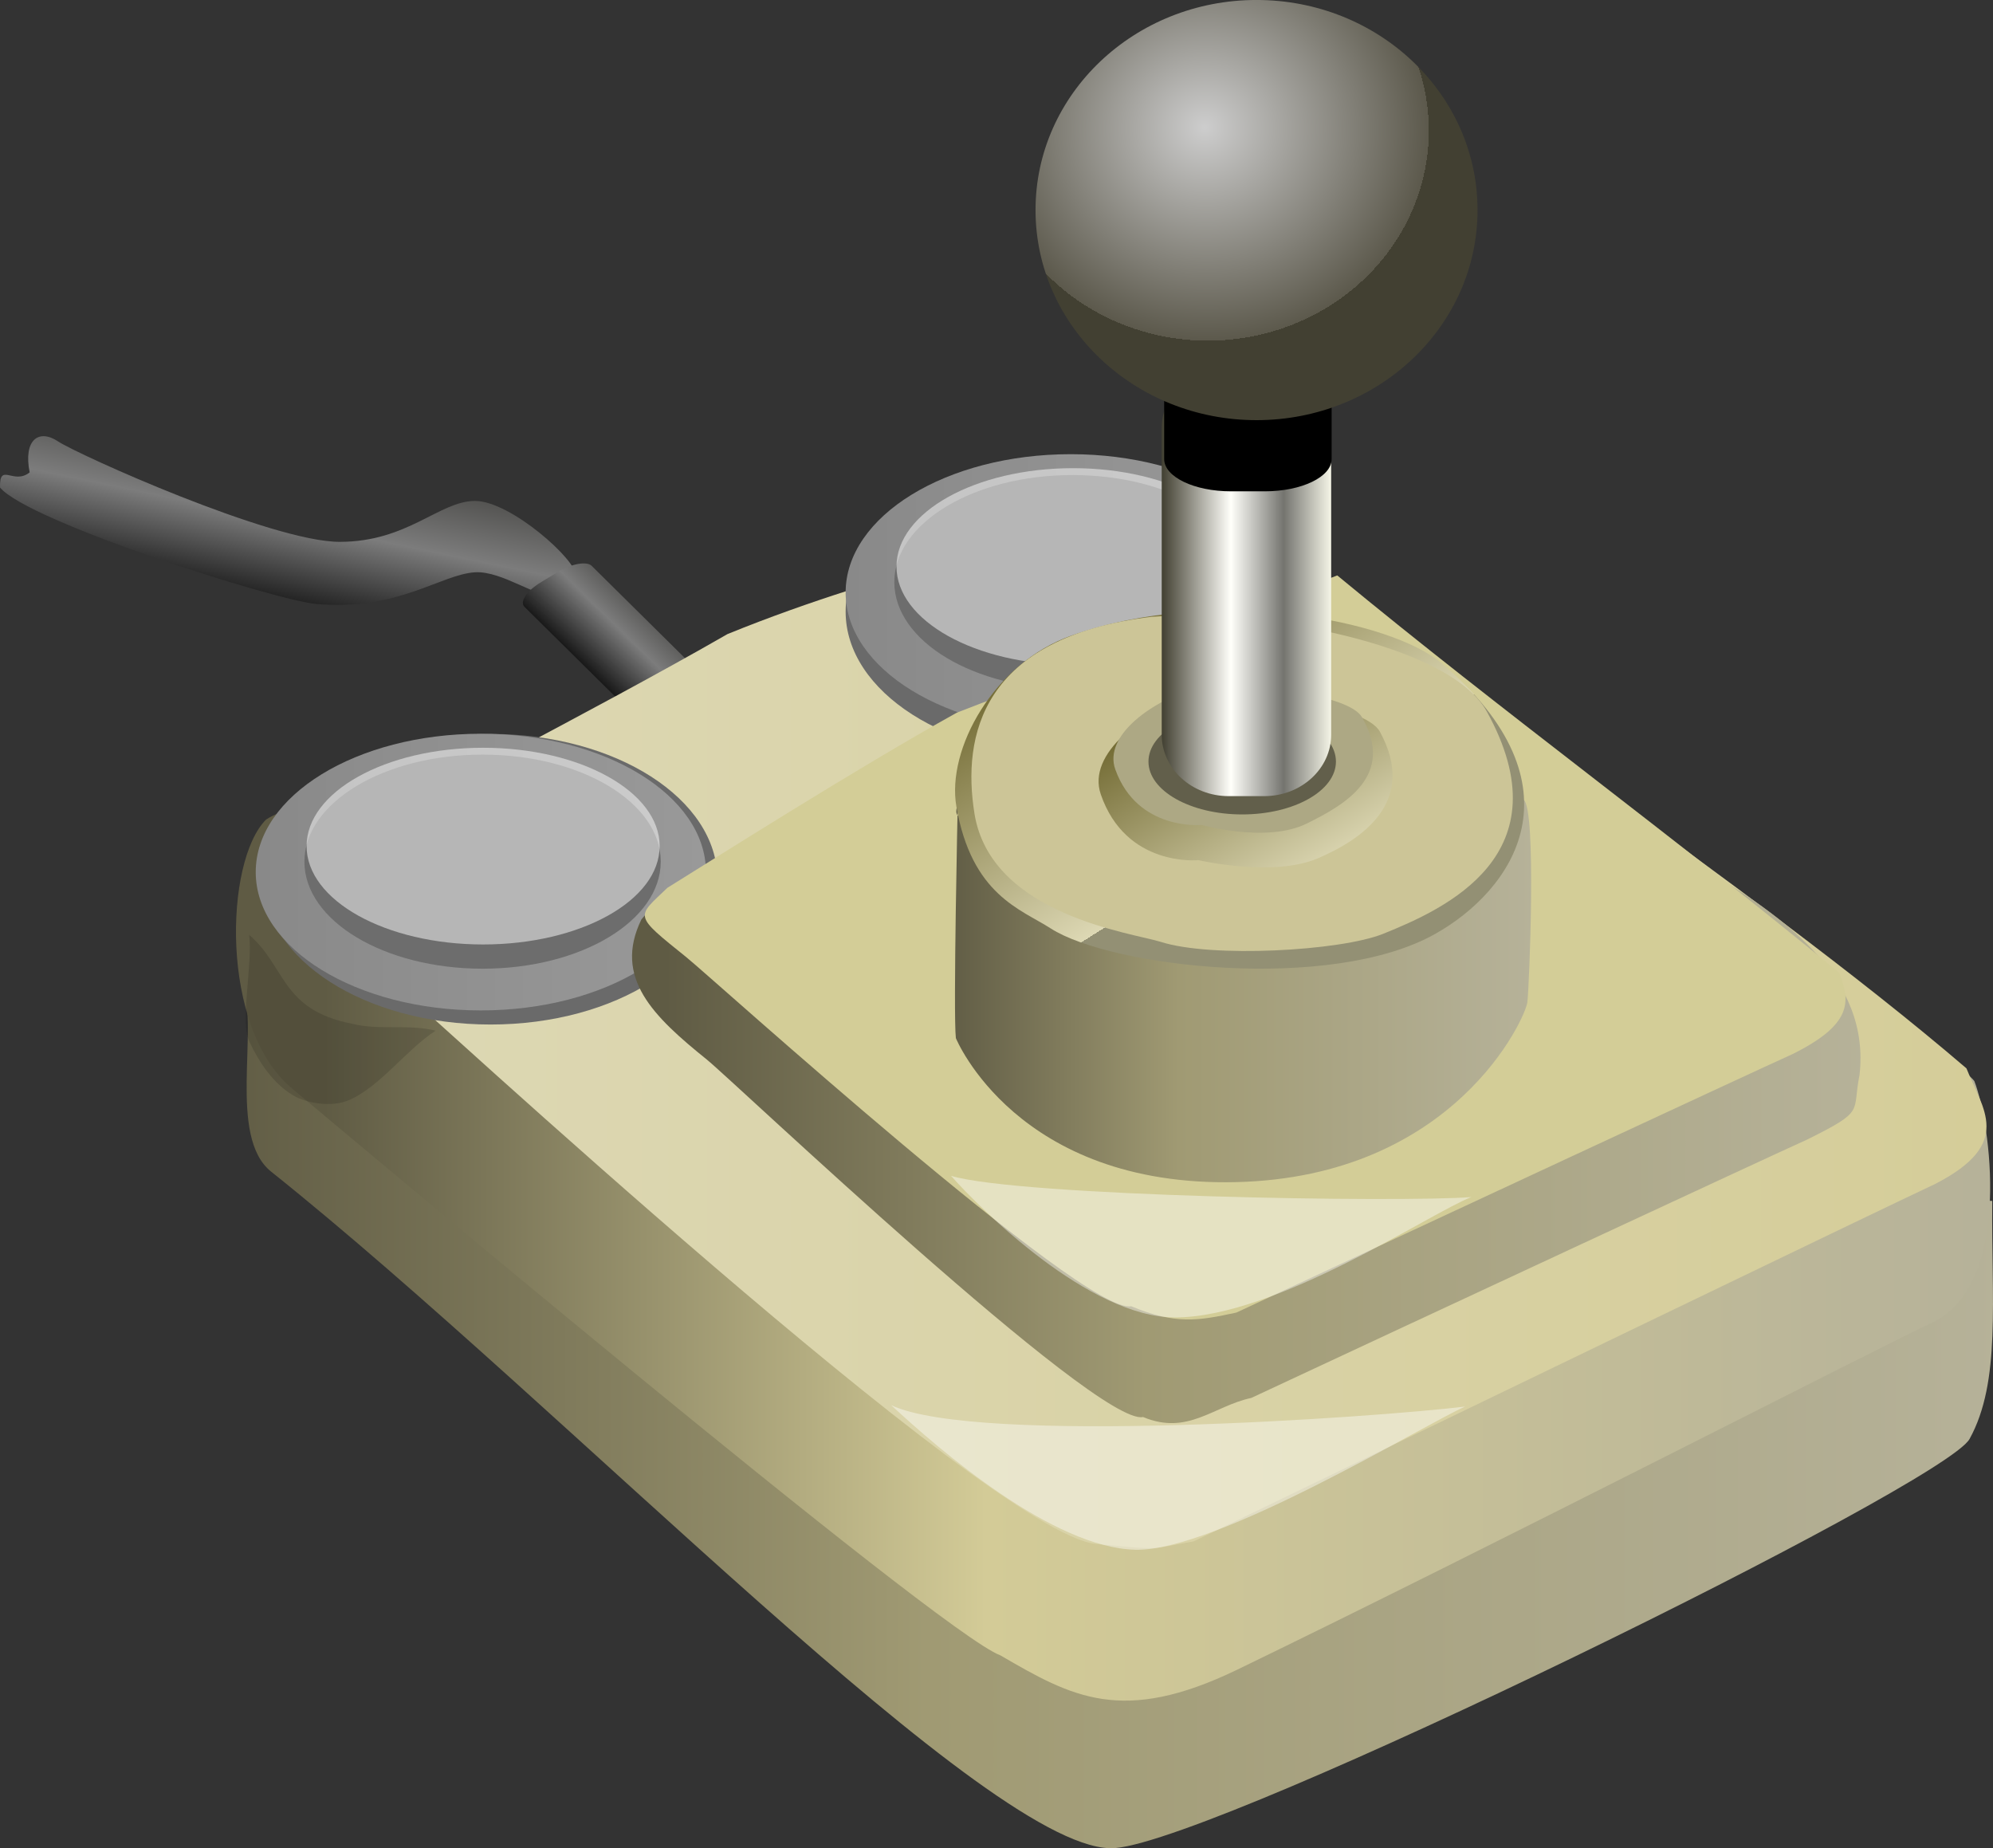 <svg xmlns="http://www.w3.org/2000/svg" viewBox="12.976 225.643 544.967 505.355"><rect x="12.976" y="225.643" width="544.967" height="505.355" fill="#333333" stroke="none"/><linearGradient id="a" y2="-64.181" gradientUnits="userSpaceOnUse" x2="372.83" gradientTransform="matrix(1.496 0 0 -.668 4.395 570.24)" y1="-64.181" x1="43.115"><stop offset="0" stop-color="#5f5b44"/><stop offset=".4" stop-color="#a09a73"/><stop offset="1" stop-color="#b6b299"/></linearGradient><path d="M79.206 495.29c4.731 11.236-4.11 41.115 7.911 50.713 80.911 64.596 198.05 187.87 230.9 184.94 29.765-2.648 226.59-99.331 233.51-111.84 8.668-15.676 5.938-37.992 6.21-65.104-24.959-.967-148.21 90.896-224.5 128.15-81.61-56.47-163.22-112.95-244.84-169.43-6.5-.59-2.689-16.84-9.194-17.43z" fill="url(#a)"/><linearGradient id="b" y2="251.03" gradientUnits="userSpaceOnUse" x2="444.34" gradientTransform="matrix(1.222 0 0 -.819 11.276 733.2)" y1="251.03" x1="73.807"><stop offset="0" stop-color="#5f5b44"/><stop offset=".4" stop-color="#d3cb97"/><stop offset="1" stop-color="#b6b299"/></linearGradient><path d="M92.737 523.19c9.313 7.752 177.08 148.99 193.8 155.08 19.633 11.439 33.375 19.047 64.69 3.938 67.873-32.86 174.72-87.74 190.63-95.192 21.602-11.121 15.351-54.678 10.97-65.801-7.944-10.078-148.39-104.66-208.85-156.44-46.817 18.999-91.959 32.916-138.78 51.916-36.865 21.234-103.55 22.812-119.46 33.036-11.365 11.32-12.66 57.04 6.997 73.45z" fill="url(#b)"/><path d="M81.097 481.23c1.041 7.63-2.517 23.737 0 29.093 2.861 6.091 6.703 11.629 11.97 14.785 3.753 2.249 10.489 3.318 15.093 1.431 8.581-3.518 15.96-13.989 23.94-19.076-7.633-1.909-15.267 0-22.9-1.909-19.429-3.8-18.041-15.72-28.103-24.31z" opacity=".131"/><linearGradient id="c" y2="260.25" gradientUnits="userSpaceOnUse" x2="446.46" gradientTransform="matrix(1.853 0 0 -.54 -667.36 479.95)" y1="178.3" x1="388.32"><stop offset="0" stop-color="#1a1a1a"/><stop offset=".353" stop-color="#7c7c7c"/><stop offset="1" stop-color="#15140f"/></linearGradient><path d="M170.39 383c.462-4.032-17.755-20.39-27.513-20.39s-18.385 11.192-37.014 11.192c-18.628 0-71.673-23.911-76.996-27.459-5.322-3.548-9.545-.433-7.782 8.466-4.436 3.548-8.261-2.922-8.104 4.133 7.623 9.245 75.151 30.871 86.584 31.854 22.287 1.916 33.935-8.102 43.312-8.67 7.453-.452 17.427 7.375 21.232 6.03 10.1-3.57 7.18-6.23 6.28-5.15z" fill="url(#c)"/><linearGradient id="d" y2="220.88" gradientUnits="userSpaceOnUse" x2="421.91" gradientTransform="matrix(.725 .717 .38 -.232 -184.52 133.83)" y1="131.21" x1="422.81"><stop offset="0" stop-color="#1a1a1a"/><stop offset=".353" stop-color="#7c7c7c"/><stop offset="1" stop-color="#15140f"/></linearGradient><path d="M174.78 380.37l30.05 29.727c1.377 1.362-.58 4.341-4.371 6.65l-4.655 2.838c-3.791 2.312-7.981 3.08-9.358 1.717l-30.05-29.726c-1.378-1.363.58-4.341 4.371-6.652l4.655-2.837c3.79-2.31 7.98-3.08 9.36-1.72z" fill="url(#d)"/><linearGradient id="e" y2="246.31" gradientUnits="userSpaceOnUse" x2="443.97" gradientTransform="matrix(1.222 0 0 -.819 13.775 704.43)" y1="246.31" x1="73.435"><stop offset="0" stop-color="#939074"/><stop offset="0" stop-color="#ddd8b4"/><stop offset="1" stop-color="#d5cd99"/><stop offset="1" stop-color="#b8b079"/><stop offset="1" stop-color="#d5cd99"/><stop offset="1" stop-color="#e3dca9"/><stop offset="1" stop-color="#eae3b1"/><stop offset="1" stop-color="#f2ebb9"/></linearGradient><path d="M118.72 492.7c9.313 7.753 164.73 151.87 193.8 155.09 18.673 1.663 13.78 1.625 26.851-.695 67.873-32.862 186.87-90.284 202.78-97.737 21.602-11.12 12.917-20.472 8.536-31.593-60.458-51.781-150.39-109.29-210.85-161.08-46.817 18.999-81.099 23.324-127.92 42.323-36.865 21.234-94.335 50.168-110.25 60.391-11.349 11.33-2.606 16.9 17.05 33.3z" fill="url(#e)"/><path d="M209.14 466.05c0 21.94-27.771 39.726-62.027 39.726s-62.02-17.79-62.02-39.73c0-21.941 27.771-39.727 62.027-39.727s62.02 17.79 62.02 39.73z" fill="#6a6a6a"/><g transform="translate(8.668 31.084)"><linearGradient id="f" y2="161.93" gradientUnits="userSpaceOnUse" x2="132.3" gradientTransform="matrix(1.629 0 0 -1.001 -18.132 595.08)" y1="161.93" x1="56.714"><stop offset="0" stop-color="#898989"/><stop offset="1" stop-color="#999"/></linearGradient><path d="M197.34 433.01c0 20.891-27.558 37.825-61.552 37.825S74.236 453.9 74.236 433.01c0-20.89 27.558-37.825 61.552-37.825s61.55 16.92 61.55 37.81z" fill="url(#f)"/><path d="M184.98 430.16c0 16.163-21.811 29.268-48.717 29.268-26.905 0-48.717-13.104-48.717-29.268 0-16.165 21.812-29.269 48.717-29.269 26.91 0 48.72 13.11 48.72 29.27z" fill="#6d6d6d"/><radialGradient id="g" gradientUnits="userSpaceOnUse" cy="191.15" cx="85.375" gradientTransform="matrix(1.277 0 0 -.712 20.236 561.92)" r="43.927"><stop offset="0" stop-color="#fff"/><stop offset=".133" stop-color="#fff"/><stop offset="1" stop-color="#fff"/></radialGradient><path d="M184.68 425.91c0 14.852-21.611 26.891-48.268 26.891s-48.268-12.039-48.268-26.891c0-14.853 21.61-26.893 48.268-26.893s48.27 12.04 48.27 26.89z" opacity=".497" fill="url(#g)"/></g><linearGradient id="h" y2="214.31" gradientUnits="userSpaceOnUse" x2="405.7" gradientTransform="matrix(1.266 0 0 -.79 9.522 682.13)" y1="214.31" x1="146.41"><stop offset="0" stop-color="#5f5b44"/><stop offset=".4" stop-color="#a09a73"/><stop offset="1" stop-color="#b6b299"/></linearGradient><path d="M206.32 515.42c6.982 5.605 106.69 100.38 119.22 97.677 12.261 5.109 19.206-2.984 29.582-5.221 50.879-23.755 140.08-65.263 152.01-70.65 16.192-8.038 12.188-7.29 14.311-17.646 6.021-52.643-91.896-71.188-137.22-108.62-35.094 13.734-68.933 23.795-104.03 37.529-84.781 23.071-81.766 16.256-91.845 28.578-7.73 15.91 3.24 26.49 17.98 38.35z" fill="url(#h)"/><path d="M368.26 392.88c0 21.939-27.771 39.727-62.027 39.727s-62.027-17.787-62.027-39.727c0-21.941 27.771-39.727 62.027-39.727s62.03 17.79 62.03 39.73z" fill="#6a6a6a"/><g transform="translate(205.78 -62.335)"><linearGradient id="i" y2="238.39" gradientUnits="userSpaceOnUse" x2="-86.803" gradientTransform="matrix(1.629 0 0 -1.001 302.9 688.59)" y1="238.39" x1="-162.39"><stop offset="0" stop-color="#898989"/><stop offset="1" stop-color="#999"/></linearGradient><path d="M161.53 449.99c0 20.89-27.558 37.824-61.552 37.824s-61.552-16.935-61.552-37.824c0-20.89 27.558-37.825 61.552-37.825 33.992 0 61.552 16.94 61.552 37.83z" fill="url(#i)"/><path d="M149.17 447.14c0 16.165-21.812 29.269-48.717 29.269-26.906 0-48.717-13.104-48.717-29.269s21.812-29.269 48.717-29.269c26.91 0 48.72 13.1 48.72 29.27z" fill="#6d6d6d"/><radialGradient id="j" gradientUnits="userSpaceOnUse" cy="260.71" cx="-139.78" gradientTransform="matrix(1.277 0 0 -.712 271.99 628.4)" r="43.927"><stop offset="0" stop-color="#fff"/><stop offset=".133" stop-color="#fff"/><stop offset="1" stop-color="#fff"/></radialGradient><path d="M148.87 442.88c0 14.852-21.61 26.892-48.268 26.892s-48.268-12.04-48.268-26.892 21.61-26.892 48.268-26.892c26.66 0 48.27 12.04 48.27 26.89z" opacity=".497" fill="url(#j)"/></g><path d="M200.73 487.44c6.981 5.604 109.01 98.06 121.54 95.358 12.261 5.111 18.435 3.967 28.811 1.73 50.879-23.755 140.08-65.263 152.01-70.65 16.192-8.038 16.051-14.241 12.766-22.28-45.319-37.431-91.896-71.188-137.22-108.62-35.095 13.733-68.934 23.794-104.03 37.527-27.634 15.35-67.205 40.495-79.132 47.885-8.52 8.18-9.49 7.18 5.25 19.04z" fill="#d3cd97"/><linearGradient id="k" y2="279.72" gradientUnits="userSpaceOnUse" x2="340.64" gradientTransform="matrix(1.235 0 0 -.809 11.256 722.25)" y1="279.72" x1="210.01"><stop offset="0" stop-color="#5f5b44"/><stop offset=".4" stop-color="#a09a73"/><stop offset="1" stop-color="#b6b299"/></linearGradient><path d="M274.35 509.51c-.757-6.52.507-63.954.507-63.954s-2.618 6.735 5.791 1.027c6.058-6.551 146.43-2.872 148.96-2.257 3.544 2.63 1.522 51.041 1.015 55.345-.507 4.305-19.978 47.773-79.66 49.196-60.02 1.41-76.61-39.37-76.61-39.37z" fill="url(#k)"/><linearGradient id="l" y2="328.95" gradientUnits="userSpaceOnUse" x2="248.17" gradientTransform="matrix(1.538 0 0 -.939 -95.512 712.21)" y1="280.51" x1="298.29"><stop offset="0" stop-color="#939074"/><stop offset="0" stop-color="#ddd8b4"/><stop offset="1" stop-color="#696128"/><stop offset="1" stop-color="#b8b079"/><stop offset="1" stop-color="#d5cd99"/><stop offset="1" stop-color="#e3dca9"/><stop offset="1" stop-color="#eae3b1"/><stop offset="1" stop-color="#f2ebb9"/></linearGradient><path d="M274.48 446.12c4.187 24.267 17.645 28.12 25.801 33.378 16.381 10.563 76.476 17.631 105.16 1.486 21.158-11.907 41.197-40.342 1.753-73.977-13.878-11.833-62.341-21.412-101.25-7.577-21.32 7.58-34.15 31.1-31.46 46.69z" fill="url(#l)"/><path d="M279.43 448.08c4.481 27.878 43.462 32.69 51.001 35.112 13.757 4.417 49.072 2.49 60.741-2.214 16.906-6.812 50.055-21.642 28.315-60.86-10.218-18.434-62.069-27.969-91.654-25.825-46.63 5.62-51.79 32.7-48.4 53.78z" fill="#ccc597"/><linearGradient id="m" y2="347.61" gradientUnits="userSpaceOnUse" x2="234.26" gradientTransform="matrix(1.318 0 0 -.759 11.99 684.03)" y1="299.17" x1="284.39"><stop offset="0" stop-color="#939074"/><stop offset="0" stop-color="#ddd8b4"/><stop offset="1" stop-color="#696128"/><stop offset="1" stop-color="#b8b079"/><stop offset="1" stop-color="#d5cd99"/><stop offset="1" stop-color="#e3dca9"/><stop offset="1" stop-color="#eae3b1"/><stop offset="1" stop-color="#f2ebb9"/></linearGradient><path d="M313.96 442.8c6.887 20.082 26.713 18.033 26.713 18.033s20.338 4.74 32.583-.475c11.782-5.018 27.583-15.371 17.038-34.645-3.968-7.251-33.53-11.192-49.944-10.024-15.08 4.51-30.17 16.07-26.39 27.1z" fill="url(#m)"/><path d="M317.957 436.059c6.082 16.867 23.592 15.146 23.592 15.146s17.785 5.049 28.775-.398c10.09-4.999 24.36-12.909 15.046-29.095-3.503-6.091-29.61-9.4-44.107-8.419-13.32 3.8-26.65 13.51-23.31 22.76z" fill="#ada884"/><path d="M378.277 433.879c0 7.982-11.475 14.452-25.632 14.452-14.156 0-25.632-6.47-25.632-14.452 0-7.981 11.477-14.453 25.632-14.453 14.15 0 25.63 6.47 25.63 14.45z" opacity=".434"/><linearGradient id="n" y2="620.52" gradientUnits="userSpaceOnUse" x2="590" gradientTransform="matrix(.628 0 0 -1.593 6.495 1372.8)" y1="620.52" x1="516.22"><stop offset="0" stop-color="#424032"/><stop offset=".407" stop-color="#fffffa"/><stop offset=".719" stop-color="#74746f"/><stop offset="1" stop-color="#f5f5e7"/><stop offset="1" stop-color="#0f0f0d"/></linearGradient><path d="M348.95 325.83h9.715c10.109 0 18.307 7.515 18.307 16.785v83.927c0 9.271-8.197 16.787-18.307 16.787h-9.715c-10.111 0-18.308-7.516-18.308-16.787v-83.927c.01-9.28 8.21-16.79 18.32-16.79z" fill="url(#n)"/><linearGradient id="o" y2="559.93" gradientUnits="userSpaceOnUse" x2="398.56" gradientTransform="matrix(.869 0 0 -1.151 8.006 1001.3)" y1="581.77" x1="398.56"><stop offset="0"/><stop offset="1"/></linearGradient><path d="M349.61 299.29h9.183c10.111 0 18.307 3.955 18.307 8.833v43.032c0 4.879-8.195 8.833-18.307 8.833h-9.183c-10.109 0-18.307-3.955-18.307-8.833v-43.032c0-4.87 8.2-8.83 18.31-8.83z" fill="url(#o)"/><radialGradient id="p" fx="329.82" fy="611.53" gradientUnits="userSpaceOnUse" cy="610.61" cx="330.68" gradientTransform="matrix(1.026 0 0 -.975 3.964 856.71)" r="58.898"><stop offset="0" stop-color="#cdcdcd"/><stop offset="1" stop-color="#5c594c"/><stop offset="1" stop-color="#424032"/></radialGradient><path d="M416.99 283.08c.021 31.705-27.017 57.423-60.39 57.443s-60.445-25.666-60.466-57.371v-.072c-.021-31.705 27.016-57.423 60.39-57.443 33.373-.02 60.445 25.666 60.466 57.371v.07z" fill="url(#p)"/><linearGradient id="q" y2="-538.29" gradientUnits="userSpaceOnUse" x2="163.86" gradientTransform="matrix(2.533 0 0 -.963 -79.964 92.993)" y1="-569.01" x1="163.86"><stop offset="0" stop-color="#fff"/><stop offset="1" stop-color="#fff"/></linearGradient><path d="M256.69 609.88c13.432 12.477 44.167 38.94 66.736 39.509 22.145.554 79.149-34.317 90.167-39.154-24.33 2.95-133.22 10.67-156.91-.36z" opacity=".411" fill="url(#q)"/><linearGradient id="r" y2="-291.48" gradientUnits="userSpaceOnUse" x2="164.6" gradientTransform="matrix(2.035 0 0 -.491 9.174 425.6)" y1="-324.87" x1="164.6"><stop offset="0" stop-color="#fff"/><stop offset="1" stop-color="#fff"/></linearGradient><path d="M273.03 547.15c7.802 8.83 37.699 38.773 61.354 38.715 27.74-.072 69.657-28.577 80.913-32.908-19.54 1.52-123.23-.17-142.26-5.8z" opacity=".411" fill="url(#r)"/></svg>